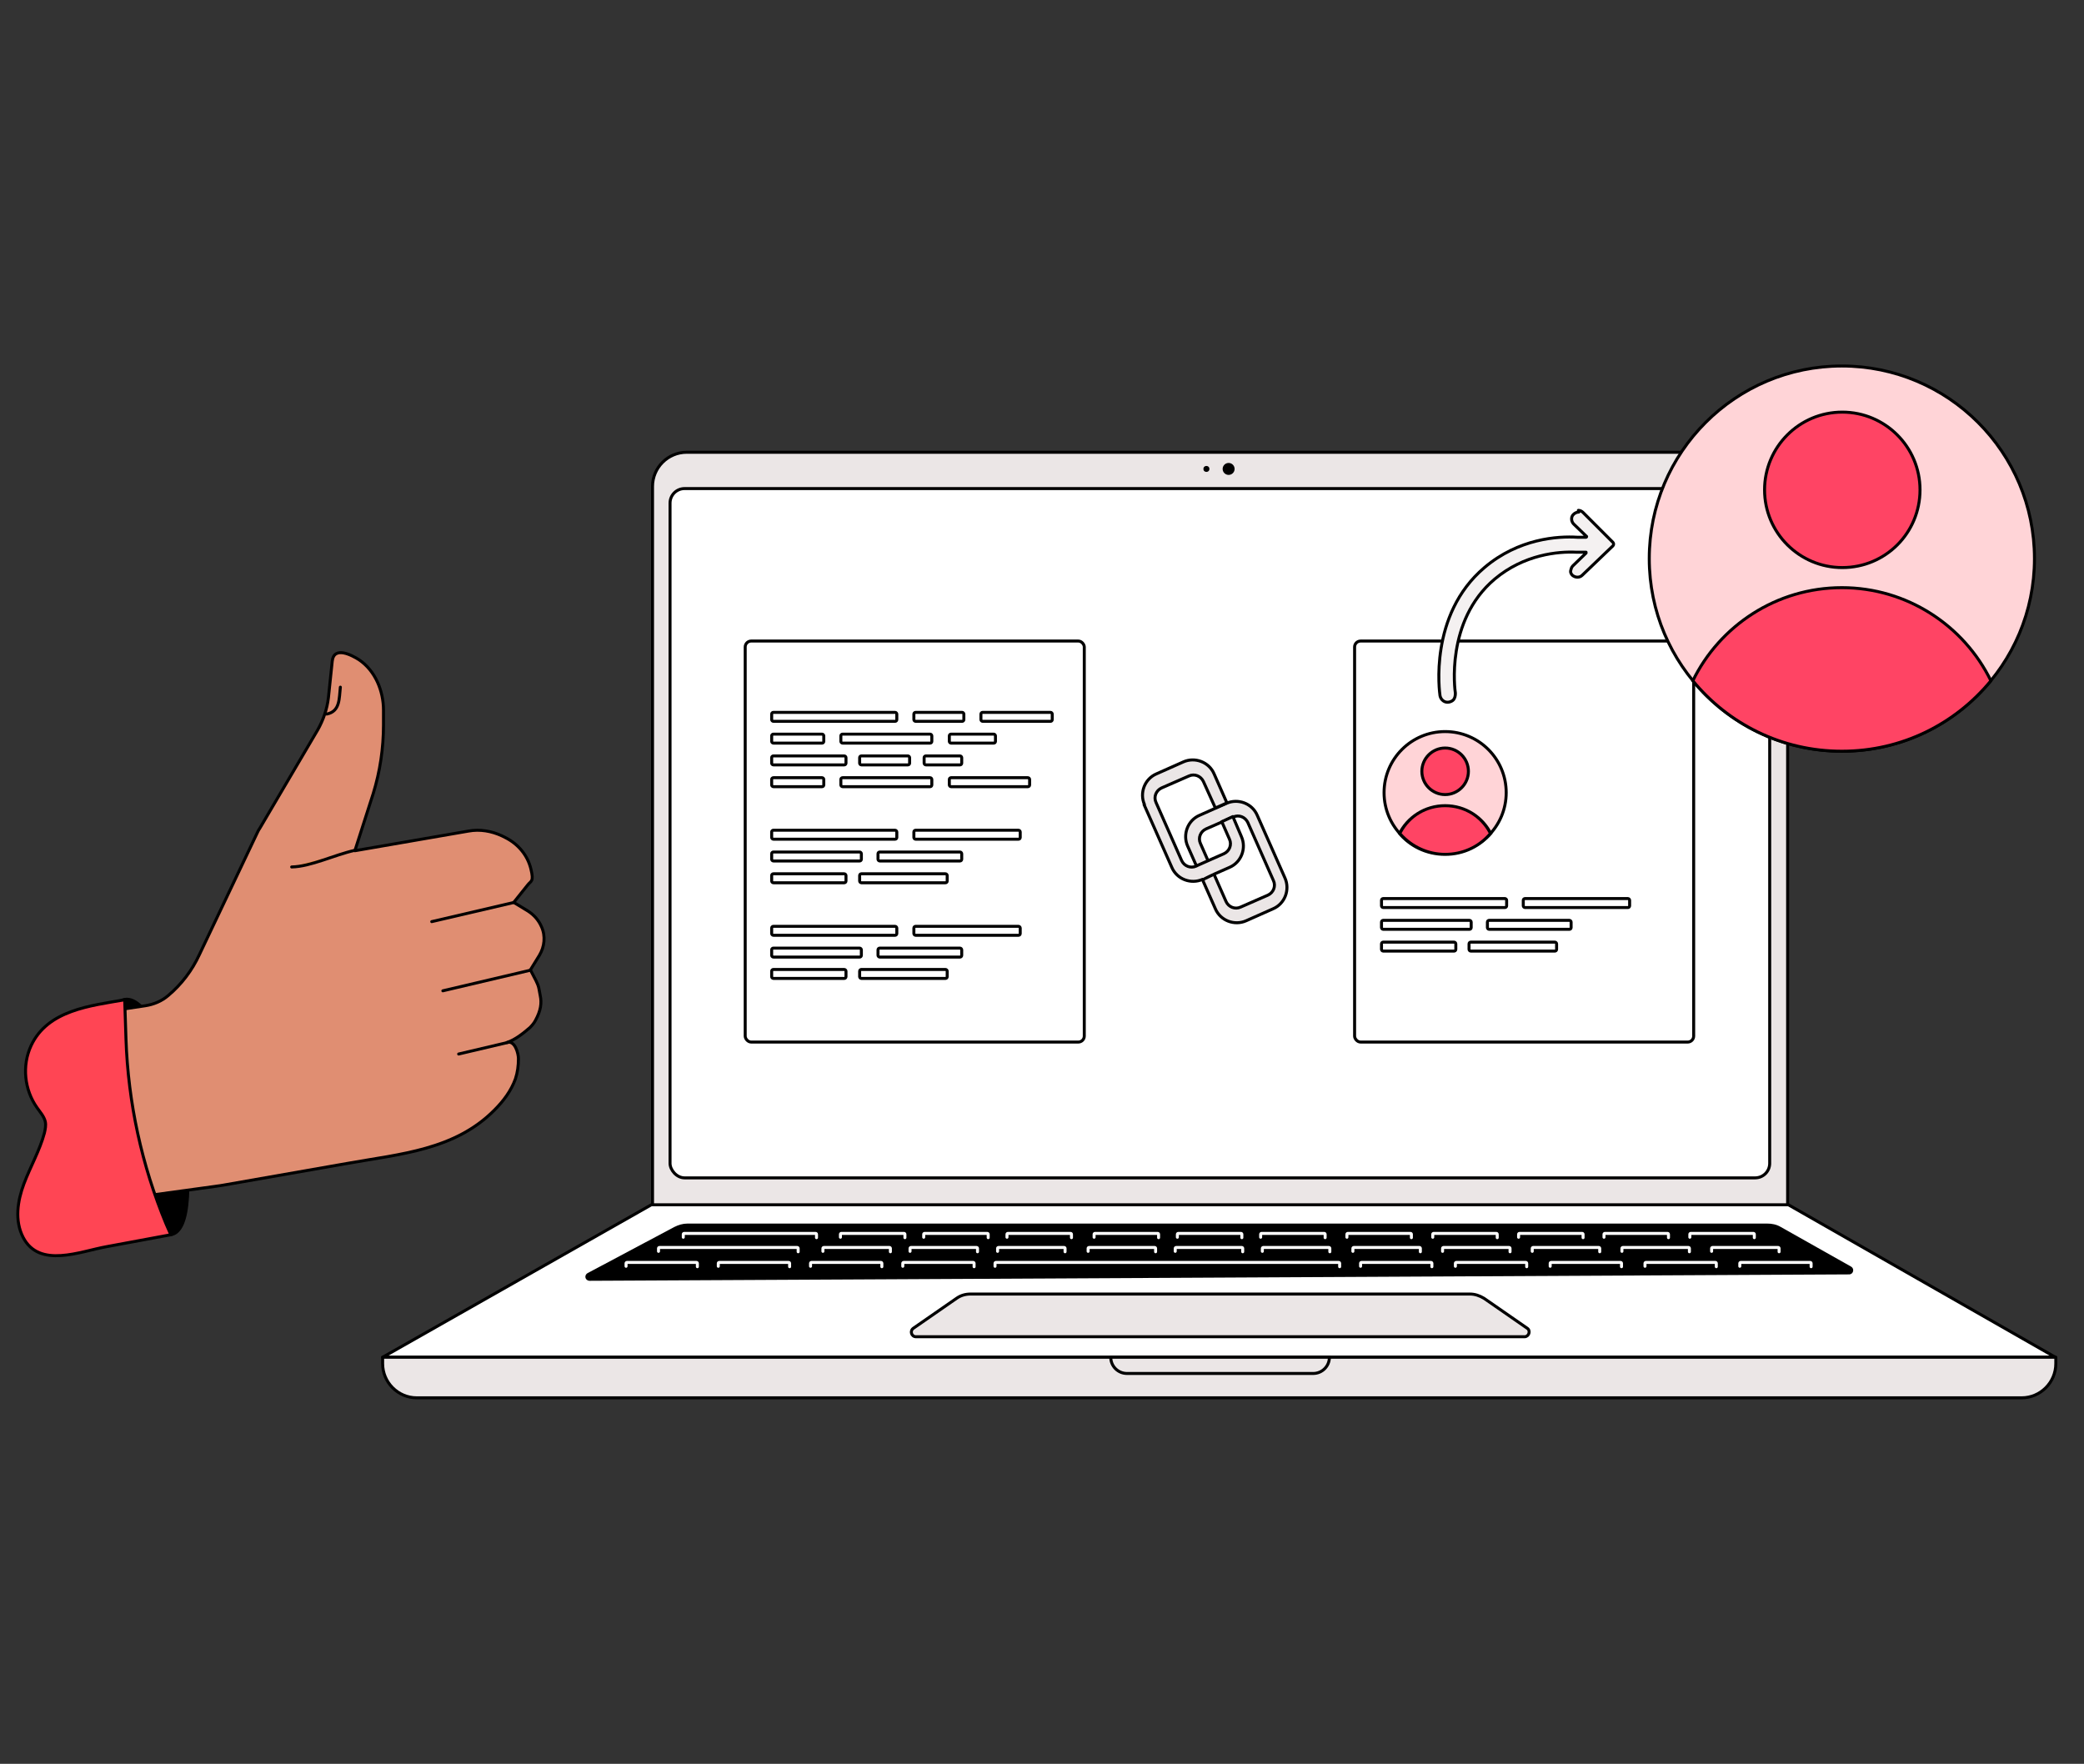 <?xml version="1.0" encoding="UTF-8"?>
<svg xmlns="http://www.w3.org/2000/svg" id="Ebene_1" version="1.1" viewBox="0 0 488 413">
  <rect x="0" y="0" width="488" height="413" fill="#333333" stroke="none"/>
  <defs>
    <style>
      .st0, .st1 {
        fill: #ff4464;
      }

      .st0, .st2, .st3, .st4, .st5, .st6, .st7, .st8, .st9, .st10, .st11 {
        stroke-linecap: round;
        stroke-linejoin: round;
        stroke-width: .7px;
      }

      .st0, .st2, .st4, .st5, .st6, .st7, .st8, .st9, .st10, .st11 {
        stroke: #000;
      }

      .st2 {
        fill: #f7931e;
      }

      .st3 {
        stroke: #fff;
      }

      .st3, .st6 {
        fill: none;
      }

      .st5 {
        fill: #ff4554;
      }

      .st7 {
        fill: #fff;
      }

      .st8 {
        fill: #ffd4d7;
      }

      .st9 {
        fill: #f4f1f1;
      }

      .st10 {
        fill: #ebe6e6;
      }

      .st11 {
        fill: #e08e72;
      }
    </style>
  </defs>
  <polygon class="st7" points="152.7 282 418.6 282 481.3 317.8 89.6 317.8 152.7 282"></polygon>
  <path class="st10" d="M160.8,105.9h249.8c4.4,0,8,3.6,8,8v168.2H152.8V113.9c0-4.4,3.6-8,8-8Z"></path>
  <rect class="st7" x="156.9" y="114.4" width="257.5" height="161.4" rx="3.4" ry="3.4"></rect>
  <path class="st10" d="M89.6,317.8h391.8v1.5c0,4.4-3.6,8-8,8H97.6c-4.4,0-8-3.6-8-8v-1.5h0Z"></path>
  <circle cx="287.7" cy="109.8" r="1.4"></circle>
  <circle cx="282.5" cy="109.8" r=".7"></circle>
  <path d="M157.9,287.3l-20.3,10.8c-.9.5-.6,1.8.5,1.8l294.9-1.5c1,0,1.3-1.3.5-1.8l-16.5-9.3c-1-.6-2.1-.8-3.2-.8h-252.8c-1.1,0-2.1.3-3.1.8Z"></path>
  <path class="st10" d="M356.9,313h-142.4c-1.1,0-1.5-1.4-.6-2l10.1-7c1-.7,2.1-1,3.3-1h116.9c1.2,0,2.3.4,3.3,1l10.1,7c.9.6.4,2-.6,2Z"></path>
  <path class="st10" d="M311.3,317.8c0,2.1-1.7,3.8-3.8,3.8h-43.6c-2.1,0-3.8-1.7-3.8-3.8h0s51.3,0,51.3,0Z"></path>
  <g>
    <g>
      <path class="st3" d="M146.6,296.5v-.7c0-.1.1-.2.2-.2h16.3c.1,0,.2.1.2.2v.8"></path>
      <path class="st3" d="M168.2,296.5v-.7c0-.1.1-.2.2-.2h16.3c.1,0,.2.1.2.2v.8"></path>
      <path class="st3" d="M189.8,296.5v-.7c0-.1.1-.2.2-.2h16.3c.1,0,.2.1.2.2v.8"></path>
      <path class="st3" d="M211.4,296.5v-.7c0-.1.1-.2.2-.2h16.3c.1,0,.2.1.2.2v.8"></path>
      <path class="st3" d="M318.6,296.5v-.7c0-.1.1-.2.2-.2h16.3c.1,0,.2.1.2.2v.8"></path>
      <path class="st3" d="M340.8,296.5v-.7c0-.1.1-.2.2-.2h16.3c.1,0,.2.1.2.2v.8"></path>
      <path class="st3" d="M363,296.5v-.7c0-.1.1-.2.2-.2h16.3c.1,0,.2.1.2.2v.8"></path>
      <path class="st3" d="M385.2,296.5v-.7c0-.1.1-.2.2-.2h16.3c.1,0,.2.1.2.2v.8"></path>
      <path class="st3" d="M407.4,296.5v-.7c0-.1.1-.2.2-.2h16.3c.1,0,.2.1.2.2v.8"></path>
      <path class="st3" d="M233,296.5v-.7c0-.1.1-.2.2-.2h80.3c.1,0,.2.1.2.2v.8"></path>
    </g>
    <g>
      <path class="st3" d="M154.2,293v-.7c0-.1.1-.2.2-.2h32.3c.1,0,.2.1.2.2v.8"></path>
      <path class="st3" d="M254.8,293v-.7c0-.1.1-.2.2-.2h15.4c.1,0,.2.1.2.2v.8"></path>
      <path class="st3" d="M275.2,293v-.7c0-.1.1-.2.2-.2h15.4c.1,0,.2.1.2.2v.8"></path>
      <path class="st3" d="M295.6,293v-.7c0-.1.1-.2.2-.2h15.4c.1,0,.2.1.2.2v.8"></path>
      <path class="st3" d="M192.7,293v-.7c0-.1.1-.2.2-.2h15.4c.1,0,.2.1.2.2v.8"></path>
      <path class="st3" d="M213.1,293v-.7c0-.1.1-.2.2-.2h15.4c.1,0,.2.1.2.2v.8"></path>
      <path class="st3" d="M233.6,293v-.7c0-.1.1-.2.2-.2h15.4c.1,0,.2.1.2.2v.8"></path>
      <path class="st3" d="M316.8,293v-.7c0-.1.1-.2.2-.2h15.4c.1,0,.2.1.2.2v.8"></path>
      <path class="st3" d="M337.8,293v-.7c0-.1.1-.2.2-.2h15.4c.1,0,.2.1.2.2v.8"></path>
      <path class="st3" d="M358.8,293v-.7c0-.1.1-.2.2-.2h15.4c.1,0,.2.1.2.2v.8"></path>
      <path class="st3" d="M379.8,293v-.7c0-.1.1-.2.2-.2h15.4c.1,0,.2.1.2.2v.8"></path>
      <path class="st3" d="M400.8,293v-.7c0-.1.1-.2.2-.2h15.4c.1,0,.2.1.2.2v.8"></path>
    </g>
    <g>
      <path class="st3" d="M160,289.7v-.7c0-.1.1-.2.2-.2h30.8c.1,0,.2.1.2.2v.8"></path>
      <path class="st3" d="M256.2,289.7v-.7c0-.1.1-.2.2-.2h14.7c.1,0,.2.1.2.2v.8"></path>
      <path class="st3" d="M275.7,289.7v-.7c0-.1.1-.2.2-.2h14.7c.1,0,.2.1.2.2v.8"></path>
      <path class="st3" d="M295.2,289.7v-.7c0-.1.1-.2.2-.2h14.7c.1,0,.2.1.2.2v.8"></path>
      <path class="st3" d="M196.8,289.7v-.7c0-.1.1-.2.2-.2h14.7c.1,0,.2.1.2.2v.8"></path>
      <path class="st3" d="M216.3,289.7v-.7c0-.1.1-.2.2-.2h14.7c.1,0,.2.1.2.2v.8"></path>
      <path class="st3" d="M235.8,289.7v-.7c0-.1.1-.2.2-.2h14.7c.1,0,.2.1.2.2v.8"></path>
      <path class="st3" d="M315.4,289.7v-.7c0-.1.1-.2.2-.2h14.7c.1,0,.2.1.2.2v.8"></path>
      <path class="st3" d="M335.5,289.7v-.7c0-.1.1-.2.2-.2h14.7c.1,0,.2.1.2.2v.8"></path>
      <path class="st3" d="M355.6,289.7v-.7c0-.1.1-.2.2-.2h14.7c.1,0,.2.1.2.2v.8"></path>
      <path class="st3" d="M375.6,289.7v-.7c0-.1.1-.2.2-.2h14.7c.1,0,.2.1.2.2v.8"></path>
      <path class="st3" d="M395.7,289.7v-.7c0-.1.1-.2.2-.2h14.7c.1,0,.2.1.2.2v.8"></path>
    </g>
  </g>
  <g>
    <path class="st4" d="M25.1,263c2.3,15.3,10.1,26.8,14.9,26.1,4.8-.7,4.8-13.3,2.5-28.7-2.3-15.3-8.4-27.1-13.2-26.4-4.8.7-6.4,13.6-4.1,28.9Z"></path>
    <path class="st11" d="M22.7,237.2l11.3-1.7c2-.3,3.9-1.1,5.4-2.4,3.1-2.6,5.6-5.9,7.3-9.6l13.4-28.2c.2-.4.4-.9.7-1.3l13.6-23.1c1.3-2.3,2.2-4.9,2.5-7.5l.9-8.6c.4-3.6,4.6-1.4,6.3-.3,3.8,2.6,5.7,7.3,5.7,11.8v3.4c0,5.5-.8,10.9-2.4,16.1l-4.3,13.4,26.6-4.6c2.7-.5,5.4,0,7.8,1.1l.8.4c3,1.5,5.2,4.1,6,7.3s0,2.8-.8,3.9l-3.2,4,3.3,2c1.4.9,2.5,2.1,3.2,3.7,1,2.2.7,4.7-.5,6.7l-2.1,3.4,1.3,2.5c.3.6.6,1.3.7,1.9l.3,1.6c.4,1.8.1,3.6-1.1,5.8-.3.6-.8,1.2-1.3,1.7-1.5,1.3-3.5,2.9-5.4,3.5,1.9-.6,2.7,2.6,2.7,3.8,0,1.6-.2,3.2-.7,4.7-1,2.8-2.8,5.2-4.9,7.3-9.3,9.4-22.1,10.3-34.4,12.5-9.7,1.7-19.4,3.4-29.1,5.1-.7.1-1.3.2-2,.3l-22.6,3.1-5-43.7Z"></path>
    <path class="st5" d="M40,289.1l-1.1-2.5c-5.7-13.7-8.9-28.4-9.4-43.3l-.3-9.2c-8,1.4-18,2.4-21.9,10.7-2.2,4.7-1.6,10.4,1.4,14.6.7,1,1.6,2,1.9,3.2.2.9,0,1.8-.2,2.7-1.1,4.1-3.3,7.9-4.8,11.9-1.5,4-2.2,8.6-.2,12.5,3.8,7.4,13.4,3.3,19.6,2.2,5-.9,10.1-1.9,15.1-2.8Z"></path>
    <path class="st2" d="M83.1,199.1c-4.9,1.1-10.3,3.8-14.8,3.9"></path>
    <line class="st6" x1="120.4" y1="211.3" x2="101.1" y2="215.8"></line>
    <line class="st6" x1="124.1" y1="227.2" x2="103.7" y2="232"></line>
    <line class="st6" x1="119.3" y1="244" x2="107.4" y2="246.8"></line>
    <path class="st6" d="M76.5,167.2c3.2-.6,2.9-3.8,3.2-6.3"></path>
  </g>
  <g>
    <rect class="st7" x="174.5" y="150.1" width="79.4" height="93.9" rx="1.4" ry="1.4"></rect>
    <g>
      <g>
        <rect class="st6" x="180.7" y="166.8" width="29.3" height="2.1" rx=".4" ry=".4"></rect>
        <rect class="st6" x="214" y="166.8" width="11.7" height="2.1" rx=".4" ry=".4"></rect>
        <rect class="st6" x="229.7" y="166.8" width="16.7" height="2.1" rx=".4" ry=".4"></rect>
        <rect class="st6" x="180.7" y="177" width="17.4" height="2.1" rx=".4" ry=".4"></rect>
        <rect class="st6" x="201.3" y="177" width="11.7" height="2.1" rx=".4" ry=".4"></rect>
        <rect class="st6" x="216.4" y="177" width="8.8" height="2.1" rx=".4" ry=".4"></rect>
        <rect class="st6" x="180.7" y="171.9" width="12.2" height="2.1" rx=".4" ry=".4"></rect>
        <rect class="st6" x="196.9" y="171.9" width="21.3" height="2.1" rx=".4" ry=".4"></rect>
        <rect class="st6" x="222.3" y="171.9" width="10.8" height="2.1" rx=".4" ry=".4"></rect>
        <rect class="st6" x="180.7" y="182.1" width="12.2" height="2.1" rx=".4" ry=".4"></rect>
        <rect class="st6" x="196.9" y="182.1" width="21.3" height="2.1" rx=".4" ry=".4"></rect>
        <rect class="st6" x="222.3" y="182.1" width="18.8" height="2.1" rx=".4" ry=".4"></rect>
      </g>
      <g>
        <rect class="st6" x="180.7" y="194.4" width="29.3" height="2.1" rx=".4" ry=".4"></rect>
        <rect class="st6" x="214" y="194.4" width="24.9" height="2.1" rx=".4" ry=".4"></rect>
        <rect class="st6" x="180.7" y="204.6" width="17.4" height="2.1" rx=".4" ry=".4"></rect>
        <rect class="st6" x="201.3" y="204.6" width="20.5" height="2.1" rx=".4" ry=".4"></rect>
        <rect class="st6" x="180.7" y="199.5" width="21" height="2.1" rx=".4" ry=".4"></rect>
        <rect class="st6" x="205.6" y="199.5" width="19.6" height="2.1" rx=".4" ry=".4"></rect>
      </g>
      <g>
        <rect class="st6" x="180.7" y="216.9" width="29.3" height="2.1" rx=".4" ry=".4"></rect>
        <rect class="st6" x="214" y="216.9" width="24.9" height="2.1" rx=".4" ry=".4"></rect>
        <rect class="st6" x="180.7" y="227" width="17.4" height="2.1" rx=".4" ry=".4"></rect>
        <rect class="st6" x="201.3" y="227" width="20.5" height="2.1" rx=".4" ry=".4"></rect>
        <rect class="st6" x="180.7" y="222" width="21" height="2.1" rx=".4" ry=".4"></rect>
        <rect class="st6" x="205.6" y="222" width="19.6" height="2.1" rx=".4" ry=".4"></rect>
      </g>
    </g>
  </g>
  <rect class="st7" x="317.2" y="150.1" width="79.4" height="93.9" rx="1.4" ry="1.4"></rect>
  <rect class="st6" x="323.5" y="210.4" width="29.3" height="2.1" rx=".4" ry=".4"></rect>
  <rect class="st6" x="356.7" y="210.4" width="24.9" height="2.1" rx=".4" ry=".4"></rect>
  <rect class="st6" x="323.5" y="220.6" width="17.4" height="2.1" rx=".4" ry=".4"></rect>
  <rect class="st6" x="344" y="220.6" width="20.5" height="2.1" rx=".4" ry=".4"></rect>
  <rect class="st6" x="323.5" y="215.5" width="21" height="2.1" rx=".4" ry=".4"></rect>
  <rect class="st6" x="348.3" y="215.5" width="19.6" height="2.1" rx=".4" ry=".4"></rect>
  <circle class="st8" cx="338.4" cy="185.6" r="14.3"></circle>
  <g>
    <circle class="st1" cx="338.4" cy="180.5" r="5.4"></circle>
    <path d="M338.4,175.5c2.8,0,5.1,2.3,5.1,5.1s-2.3,5.1-5.1,5.1-5.1-2.3-5.1-5.1,2.3-5.1,5.1-5.1M338.4,174.8c-3.2,0-5.8,2.6-5.8,5.8s2.6,5.8,5.8,5.8,5.8-2.6,5.8-5.8-2.6-5.8-5.8-5.8h0Z"></path>
  </g>
  <g>
    <path class="st1" d="M338.4,200c-4.1,0-8-1.8-10.6-4.9,2.1-4,6.1-6.5,10.6-6.5s8.6,2.5,10.6,6.5c-2.7,3.1-6.5,4.9-10.6,4.9Z"></path>
    <path d="M338.4,189c4.3,0,8.2,2.3,10.2,6.1-2.6,3-6.3,4.6-10.2,4.6s-7.6-1.7-10.2-4.6c2-3.8,5.9-6.1,10.2-6.1M338.4,188.3c-4.9,0-9.1,2.8-11.1,6.9,2.6,3.2,6.6,5.2,11.1,5.2s8.4-2,11.1-5.2c-2-4.1-6.2-6.9-11.1-6.9h0Z"></path>
  </g>
  <g>
    <circle class="st8" cx="431.3" cy="130.8" r="45.1"></circle>
    <path class="st0" d="M413.2,114.7c0-10,8.1-18.2,18.2-18.2,10,0,18.2,8.1,18.2,18.2s-8.1,18.2-18.2,18.2c-10,0-18.2-8.1-18.2-18.2Z"></path>
    <path class="st0" d="M431.3,175.9c14.1,0,26.6-6.4,34.9-16.5-6.3-12.9-19.6-21.8-34.9-21.8s-28.6,8.9-34.9,21.8c8.3,10.1,20.8,16.5,34.9,16.5Z"></path>
  </g>
  <g>
    <path class="st10" d="M291.8,215.6l6.3-2.8c2.8-1.2,4-4.5,2.8-7.2l-6.5-14.7c-1.2-2.8-4.5-4-7.2-2.8l-6.3,2.8c-2.8,1.2-4,4.5-2.8,7.2l6.5,14.7c1.2,2.8,4.5,4,7.2,2.8ZM281.1,197.5c-.6-1.3,0-2.8,1.3-3.4l6.4-2.8c1.3-.6,2.8,0,3.4,1.3l6,13.6c.6,1.3,0,2.8-1.3,3.4l-6.4,2.8c-1.3.6-2.8,0-3.4-1.3l-6-13.6Z"></path>
    <path class="st10" d="M267.9,188.4l6.5,14.7c1.2,2.8,4.5,4,7.2,2.8h.3c0-.1,2.6-1.3,2.6-1.3l3.4-1.5c2.8-1.2,4-4.5,2.8-7.2l-2-4.7-2.6,1.2,1.8,4.1c.6,1.3,0,2.8-1.3,3.4l-3.4,1.5-2.7,1.2-.4.2c-1.3.6-2.8,0-3.4-1.3l-6-13.6c-.6-1.3,0-2.8,1.3-3.4l6.4-2.8c1.3-.6,2.8,0,3.4,1.3l2.8,6.2,2.7-1.2-3-6.8c-1.2-2.8-4.5-4-7.2-2.8l-6.3,2.8c-2.8,1.2-4,4.5-2.8,7.2Z"></path>
  </g>
  <path class="st9" d="M369.6,119.5c.4,0,.8.2,1.1.5l7,7c.2.2.2.6,0,.8l-7.2,6.9c-.6.6-1.6.6-2.3,0-.3-.3-.5-.7-.4-1.1s.2-.8.5-1.1l3.1-3c0,0,0-.2,0-.2,0,0-2.2,0-2.3,0h0c-4.2-.2-12.2.5-19.1,6.3-11.6,9.8-9.3,26.1-9.2,26.7,0,.6-.1,1.2-.5,1.6-.3.3-.6.4-1,.5-1,.2-1.9-.5-2.1-1.5-.1-.7-2.7-18.9,10.4-30,8-6.8,17.2-7.4,21.8-7.1h2c.1,0,.2-.2.1-.2l-3-2.9c-.6-.6-.7-1.7,0-2.3.3-.3.8-.5,1.2-.5Z"></path>
</svg>
